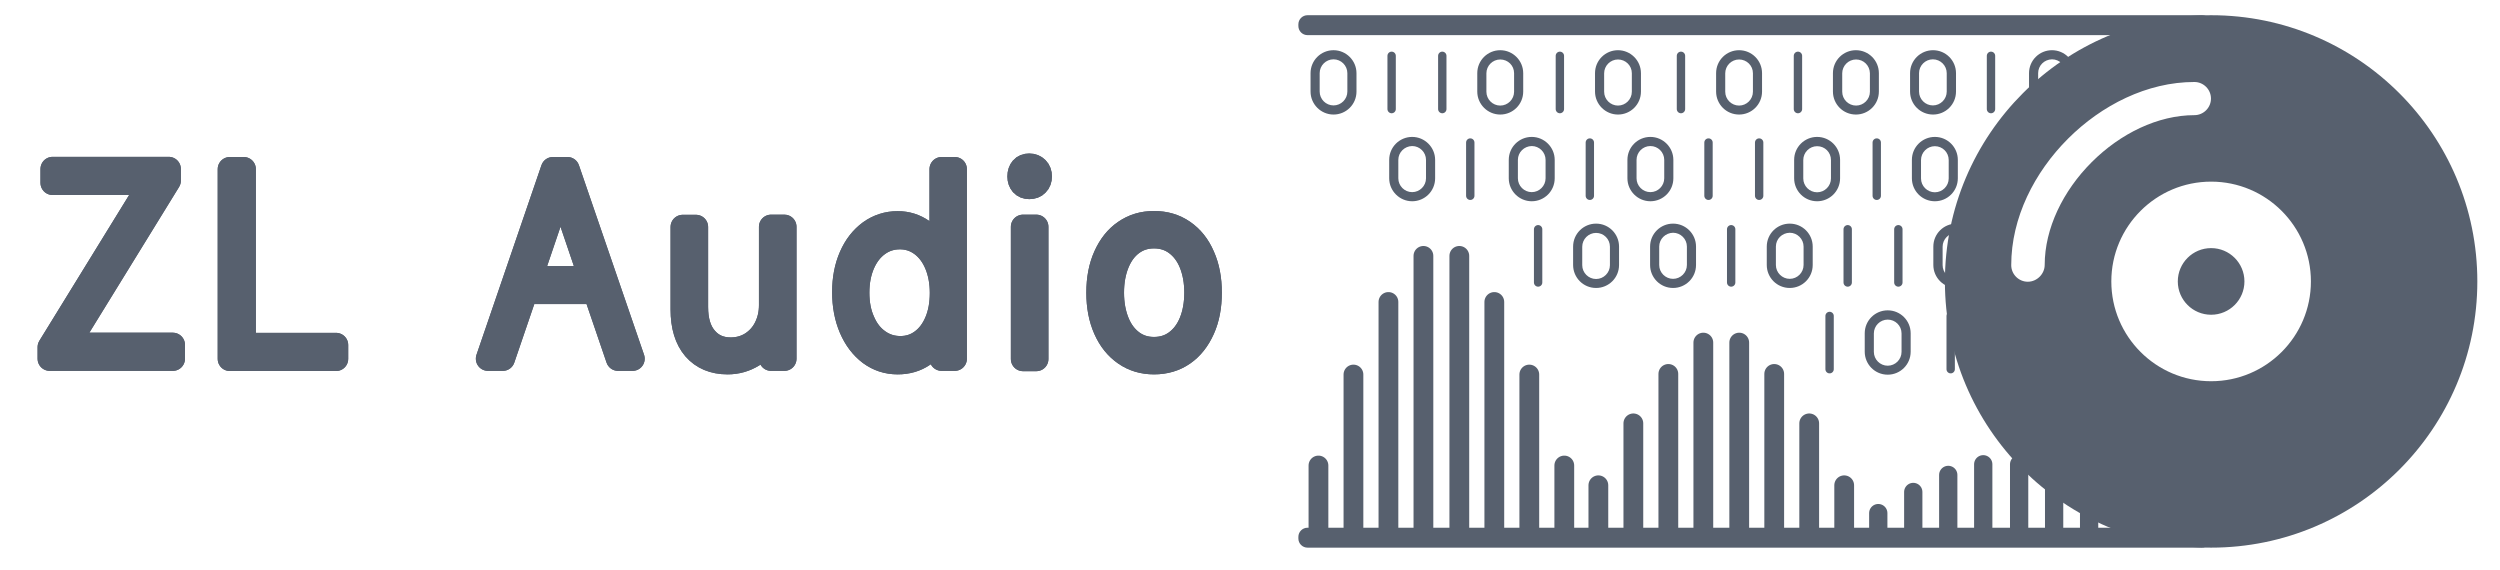 <?xml version="1.0" encoding="utf-8"?>
<!-- Generator: Adobe Illustrator 27.0.0, SVG Export Plug-In . SVG Version: 6.00 Build 0)  -->
<svg version="1.1" id="图层_1" xmlns="http://www.w3.org/2000/svg" xmlns:xlink="http://www.w3.org/1999/xlink" x="0px" y="0px"
	 viewBox="0 0 1643.4 374.6" style="enable-background:new 0 0 1643.4 374.6;" xml:space="preserve">
<style type="text/css">
	.st0{fill:none;stroke:#57606E;stroke-width:5.5;stroke-linecap:round;stroke-miterlimit:10;}
	.st1{enable-background:new    ;}
	.st2{fill:#57606E;stroke:#57606E;stroke-width:16;stroke-linecap:round;stroke-linejoin:round;stroke-miterlimit:10;}
	.st3{fill:none;stroke:#57606E;stroke-width:13;stroke-linecap:round;stroke-miterlimit:10;}
	.st4{fill:none;stroke:#57606E;stroke-width:12.017;stroke-linecap:round;stroke-miterlimit:10;}
	.st5{fill:#57606E;}
</style>
<line class="st0" x1="1282.3" y1="207.7" x2="1282.3" y2="242.7"/>
<g id="图层_5">
	<g>
		<g class="st1">
			<path class="st2" d="M110.9,118.7l-66.5,108h69.2v9.1H32.7v-7.6l66.5-108H34.6v-9.1h76.3V118.7z"/>
			<path class="st2" d="M160.2,111.2v115.6h60.7v9.1h-69.8V111.2H160.2z"/>
			<path class="st2" d="M415.8,235.8h-9.5l-15-43.9h-45.8l-15,43.9h-9.7l42.7-124.6h9.5L415.8,235.8z M368.1,125.2l-19.6,57.7h39.9
				l-19.6-57.7H368.1z"/>
			<path class="st2" d="M515.6,149.1v86.7h-8.7v-15.3h-0.6c-2.6,5.5-6.4,9.8-11.4,12.9c-5,3.1-10.6,4.7-16.6,4.7
				c-9.2,0-16.5-3.1-21.7-9.1c-5.2-6.1-7.8-14.6-7.8-25.6v-54.2h8.7v52.6c0,8.8,2,15.7,6.2,20.6c4.1,4.9,9.6,7.4,16.6,7.4
				c5.2,0,9.8-1.3,13.9-3.9c4-2.6,7.2-6.1,9.4-10.6c2.2-4.5,3.3-9.3,3.3-14.6v-51.6H515.6z"/>
			<path class="st2" d="M627.6,235.8H619V219h-0.6c-2.7,6-6.5,10.7-11.4,14.1c-4.9,3.4-10.6,5-16.9,5c-6.8,0-12.8-2-18.1-5.9
				c-5.3-4-9.5-9.5-12.5-16.5c-3-7-4.5-14.9-4.5-23.7c0-8.7,1.5-16.5,4.5-23.3c3-6.9,7.2-12.2,12.5-16.1c5.3-3.8,11.4-5.8,18.1-5.8
				c6,0,11.5,1.7,16.4,5.2c4.9,3.5,8.9,8.2,11.9,14.3h0.6v-55.1h8.6V235.8z M615.7,173.6c-2.3-5.5-5.6-9.9-9.8-13
				c-4.2-3.1-9-4.7-14.3-4.7c-5.4,0-10.2,1.5-14.5,4.6c-4.3,3.1-7.6,7.4-10,12.9c-2.4,5.6-3.6,11.9-3.6,19c0,7.1,1.2,13.5,3.7,19
				c2.4,5.6,5.8,9.9,10.1,12.9c4.3,3.1,9.2,4.6,14.6,4.6c5.3,0,10-1.5,14.2-4.6c4.2-3.1,7.4-7.4,9.7-12.9c2.3-5.5,3.4-11.8,3.4-18.9
				C619.2,185.5,618,179.1,615.7,173.6z"/>
			<path class="st2" d="M681.6,121c-1.2,1.3-2.9,1.9-5,1.9c-2,0-3.5-0.6-4.7-1.9c-1.1-1.3-1.7-2.9-1.7-5c0-2.2,0.6-3.9,1.7-5.2
				c1.1-1.3,2.7-1.9,4.7-1.9c2.1,0,3.7,0.7,5,2s1.9,3,1.9,5.1C683.5,118,682.9,119.7,681.6,121z M681.2,149.1V236h-8.7v-86.9H681.2z
				"/>
			<path class="st2" d="M739.6,232.4c-5.5-3.8-9.8-9.1-12.9-16.1s-4.6-14.9-4.6-23.9c0-9,1.5-17,4.6-23.9s7.3-12.3,12.9-16.1
				c5.5-3.8,11.8-5.7,19-5.7c7.3,0,13.7,1.9,19.2,5.7c5.5,3.8,9.8,9.1,12.8,16.1c3.1,6.9,4.6,14.9,4.6,23.9c0,9-1.5,17-4.6,23.9
				c-3.1,6.9-7.3,12.3-12.8,16.1c-5.5,3.8-11.9,5.7-19.2,5.7C751.4,238.1,745.1,236.2,739.6,232.4z M773.2,224.9
				c4.2-3.1,7.5-7.4,9.8-13c2.3-5.6,3.5-12.1,3.5-19.5c0-7.4-1.2-13.8-3.5-19.5c-2.3-5.6-5.6-9.9-9.8-13c-4.2-3.1-9.1-4.6-14.6-4.6
				s-10.3,1.5-14.5,4.6c-4.2,3.1-7.4,7.4-9.7,13c-2.3,5.6-3.5,12.1-3.5,19.5c0,7.4,1.2,13.8,3.5,19.5s5.6,9.9,9.7,13
				c4.2,3.1,9,4.6,14.5,4.6S769,228,773.2,224.9z"/>
		</g>
		<g class="st1">
			<path class="st2" d="M110.9,118.7l-66.5,108h69.2v9.1H32.7v-7.6l66.5-108H34.6v-9.1h76.3V118.7z"/>
			<path class="st2" d="M160.2,111.2v115.6h60.7v9.1h-69.8V111.2H160.2z"/>
			<path class="st2" d="M415.8,235.8h-9.5l-15-43.9h-45.8l-15,43.9h-9.7l42.7-124.6h9.5L415.8,235.8z M368.1,125.2l-19.6,57.7h39.9
				l-19.6-57.7H368.1z"/>
			<path class="st2" d="M515.6,149.1v86.7h-8.7v-15.3h-0.6c-2.6,5.5-6.4,9.8-11.4,12.9c-5,3.1-10.6,4.7-16.6,4.7
				c-9.2,0-16.5-3.1-21.7-9.1c-5.2-6.1-7.8-14.6-7.8-25.6v-54.2h8.7v52.6c0,8.8,2,15.7,6.2,20.6c4.1,4.9,9.6,7.4,16.6,7.4
				c5.2,0,9.8-1.3,13.9-3.9c4-2.6,7.2-6.1,9.4-10.6c2.2-4.5,3.3-9.3,3.3-14.6v-51.6H515.6z"/>
			<path class="st2" d="M627.6,235.8H619V219h-0.6c-2.7,6-6.5,10.7-11.4,14.1c-4.9,3.4-10.6,5-16.9,5c-6.8,0-12.8-2-18.1-5.9
				c-5.3-4-9.5-9.5-12.5-16.5c-3-7-4.5-14.9-4.5-23.7c0-8.7,1.5-16.5,4.5-23.3c3-6.9,7.2-12.2,12.5-16.1c5.3-3.8,11.4-5.8,18.1-5.8
				c6,0,11.5,1.7,16.4,5.2c4.9,3.5,8.9,8.2,11.9,14.3h0.6v-55.1h8.6V235.8z M615.7,173.6c-2.3-5.5-5.6-9.9-9.8-13
				c-4.2-3.1-9-4.7-14.3-4.7c-5.4,0-10.2,1.5-14.5,4.6c-4.3,3.1-7.6,7.4-10,12.9c-2.4,5.6-3.6,11.9-3.6,19c0,7.1,1.2,13.5,3.7,19
				c2.4,5.6,5.8,9.9,10.1,12.9c4.3,3.1,9.2,4.6,14.6,4.6c5.3,0,10-1.5,14.2-4.6c4.2-3.1,7.4-7.4,9.7-12.9c2.3-5.5,3.4-11.8,3.4-18.9
				C619.2,185.5,618,179.1,615.7,173.6z"/>
			<path class="st2" d="M681.6,121c-1.2,1.3-2.9,1.9-5,1.9c-2,0-3.5-0.6-4.7-1.9c-1.1-1.3-1.7-2.9-1.7-5c0-2.2,0.6-3.9,1.7-5.2
				c1.1-1.3,2.7-1.9,4.7-1.9c2.1,0,3.7,0.7,5,2s1.9,3,1.9,5.1C683.5,118,682.9,119.7,681.6,121z M681.2,149.1V236h-8.7v-86.9H681.2z
				"/>
			<path class="st2" d="M739.6,232.4c-5.5-3.8-9.8-9.1-12.9-16.1s-4.6-14.9-4.6-23.9c0-9,1.5-17,4.6-23.9s7.3-12.3,12.9-16.1
				c5.5-3.8,11.8-5.7,19-5.7c7.3,0,13.7,1.9,19.2,5.7c5.5,3.8,9.8,9.1,12.8,16.1c3.1,6.9,4.6,14.9,4.6,23.9c0,9-1.5,17-4.6,23.9
				c-3.1,6.9-7.3,12.3-12.8,16.1c-5.5,3.8-11.9,5.7-19.2,5.7C751.4,238.1,745.1,236.2,739.6,232.4z M773.2,224.9
				c4.2-3.1,7.5-7.4,9.8-13c2.3-5.6,3.5-12.1,3.5-19.5c0-7.4-1.2-13.8-3.5-19.5c-2.3-5.6-5.6-9.9-9.8-13c-4.2-3.1-9.1-4.6-14.6-4.6
				s-10.3,1.5-14.5,4.6c-4.2,3.1-7.4,7.4-9.7,13c-2.3,5.6-3.5,12.1-3.5,19.5c0,7.4,1.2,13.8,3.5,19.5s5.6,9.9,9.7,13
				c4.2,3.1,9,4.6,14.5,4.6S769,228,773.2,224.9z"/>
		</g>
	</g>
</g>
<g id="图层_2_00000123431267348476335810000000925339357917130651_">
</g>
<g id="图层_4">
</g>
<g>
	<line class="st3" x1="866.7" y1="346.9" x2="866.7" y2="306"/>
	<line class="st3" x1="889.7" y1="346.9" x2="889.7" y2="246.2"/>
	<line class="st3" x1="912.7" y1="346.9" x2="912.7" y2="198.5"/>
	<line class="st3" x1="935.7" y1="346.9" x2="935.7" y2="168.2"/>
	<line class="st3" x1="1028.3" y1="346.9" x2="1028.3" y2="306"/>
	<line class="st3" x1="1005.3" y1="346.9" x2="1005.3" y2="246.2"/>
	<line class="st3" x1="982.3" y1="346.9" x2="982.3" y2="198.5"/>
	<line class="st3" x1="959.3" y1="346.9" x2="959.3" y2="168.2"/>
</g>
<g>
	<line class="st3" x1="1050.7" y1="346.9" x2="1050.7" y2="319"/>
	<line class="st3" x1="1073.7" y1="346.9" x2="1073.7" y2="278.3"/>
	<line class="st3" x1="1096.7" y1="346.9" x2="1096.7" y2="245.8"/>
	<line class="st3" x1="1119.7" y1="346.9" x2="1119.7" y2="225.2"/>
	<line class="st3" x1="1212.3" y1="346.9" x2="1212.3" y2="319"/>
	<line class="st3" x1="1189.3" y1="346.9" x2="1189.3" y2="278.3"/>
	<line class="st3" x1="1166.3" y1="346.9" x2="1166.3" y2="245.8"/>
	<line class="st3" x1="1143.3" y1="346.9" x2="1143.3" y2="225.2"/>
</g>
<g>
	<line class="st4" x1="1234.7" y1="346.9" x2="1234.7" y2="337.3"/>
	<line class="st4" x1="1257.7" y1="346.9" x2="1257.7" y2="323.4"/>
	<line class="st4" x1="1280.7" y1="346.9" x2="1280.7" y2="312.2"/>
	<line class="st4" x1="1303.7" y1="346.9" x2="1303.7" y2="305.2"/>
	<line class="st4" x1="1396.3" y1="346.9" x2="1396.3" y2="337.3"/>
	<line class="st4" x1="1373.3" y1="346.9" x2="1373.3" y2="323.4"/>
	<line class="st4" x1="1350.3" y1="346.9" x2="1350.3" y2="312.2"/>
	<line class="st4" x1="1327.3" y1="346.9" x2="1327.3" y2="305.2"/>
</g>
<path class="st5" d="M891.7,60.2c0,8.4-6.8,15.1-15.1,15.1s-15.1-6.8-15.1-15.1V48.1c0-8.4,6.8-15.1,15.1-15.1s15.1,6.8,15.1,15.1
	V60.2z M867.5,48.1v12.1c0,5,4.1,9.1,9.1,9.1s9.1-4.1,9.1-9.1V48.1c0-5-4.1-9.1-9.1-9.1S867.5,43.1,867.5,48.1z"/>
<line class="st0" x1="914.8" y1="36.7" x2="914.8" y2="71.7"/>
<path class="st5" d="M971.1,48.1c0-8.4,6.8-15.1,15.1-15.1c8.3,0,15.1,6.8,15.1,15.1v12.1c0,8.4-6.8,15.1-15.1,15.1
	c-8.3,0-15.1-6.8-15.1-15.1V48.1z M986.2,39.1c-5,0-9.1,4.1-9.1,9.1v12.1c0,5,4.1,9.1,9.1,9.1s9.1-4.1,9.1-9.1V48.1
	C995.3,43.1,991.3,39.1,986.2,39.1z"/>
<line class="st0" x1="948.1" y1="36.7" x2="948.1" y2="71.7"/>
<path class="st5" d="M943.4,117.2c0,8.4-6.8,15.1-15.1,15.1s-15.1-6.8-15.1-15.1v-12.1c0-8.4,6.8-15.1,15.1-15.1s15.1,6.8,15.1,15.1
	V117.2z M919.2,105.1v12.1c0,5,4.1,9.1,9.1,9.1s9.1-4.1,9.1-9.1v-12.1c0-5-4.1-9.1-9.1-9.1C923.3,96.1,919.2,100.1,919.2,105.1z"/>
<line class="st0" x1="966.5" y1="93.7" x2="966.5" y2="128.7"/>
<path class="st5" d="M1022,117.2c0,8.4-6.8,15.1-15.1,15.1s-15.1-6.8-15.1-15.1v-12.1c0-8.4,6.8-15.1,15.1-15.1s15.1,6.8,15.1,15.1
	V117.2z M997.8,105.1v12.1c0,5,4.1,9.1,9.1,9.1s9.1-4.1,9.1-9.1v-12.1c0-5-4.1-9.1-9.1-9.1C1001.9,96.1,997.8,100.1,997.8,105.1z"/>
<line class="st0" x1="1045.1" y1="93.7" x2="1045.1" y2="128.7"/>
<path class="st5" d="M1128.1,48.1c0-8.4,6.8-15.1,15.1-15.1c8.4,0,15.1,6.8,15.1,15.1v12.1c0,8.4-6.8,15.1-15.1,15.1
	c-8.4,0-15.1-6.8-15.1-15.1V48.1z M1143.2,39.1c-5,0-9.1,4.1-9.1,9.1v12.1c0,5,4.1,9.1,9.1,9.1s9.1-4.1,9.1-9.1V48.1
	C1152.3,43.1,1148.2,39.1,1143.2,39.1z"/>
<line class="st0" x1="1105" y1="36.7" x2="1105" y2="71.7"/>
<path class="st5" d="M1048.5,48.1c0-8.4,6.8-15.1,15.1-15.1s15.1,6.8,15.1,15.1v12.1c0,8.4-6.8,15.1-15.1,15.1s-15.1-6.8-15.1-15.1
	V48.1z M1063.6,39.1c-5,0-9.1,4.1-9.1,9.1v12.1c0,5,4.1,9.1,9.1,9.1s9.1-4.1,9.1-9.1V48.1C1072.7,43.1,1068.6,39.1,1063.6,39.1z"/>
<line class="st0" x1="1025.4" y1="36.7" x2="1025.4" y2="71.7"/>
<path class="st5" d="M1204.9,48.1c0-8.4,6.8-15.1,15.1-15.1c8.4,0,15.1,6.8,15.1,15.1v12.1c0,8.4-6.8,15.1-15.1,15.1
	c-8.4,0-15.1-6.8-15.1-15.1V48.1z M1220.1,39.1c-5,0-9.1,4.1-9.1,9.1v12.1c0,5,4.1,9.1,9.1,9.1s9.1-4.1,9.1-9.1V48.1
	C1229.1,43.1,1225.1,39.1,1220.1,39.1z"/>
<line class="st0" x1="1181.9" y1="36.7" x2="1181.9" y2="71.7"/>
<path class="st5" d="M1285.8,60.2c0,8.4-6.8,15.1-15.1,15.1c-8.4,0-15.1-6.8-15.1-15.1V48.1c0-8.4,6.8-15.1,15.1-15.1
	c8.4,0,15.1,6.8,15.1,15.1V60.2z M1261.5,48.1v12.1c0,5,4.1,9.1,9.1,9.1s9.1-4.1,9.1-9.1V48.1c0-5-4.1-9.1-9.1-9.1
	S1261.5,43.1,1261.5,48.1z"/>
<line class="st0" x1="1308.8" y1="36.7" x2="1308.8" y2="71.7"/>
<path class="st5" d="M1100,117.2c0,8.4-6.8,15.1-15.1,15.1c-8.3,0-15.1-6.8-15.1-15.1v-12.1c0-8.4,6.8-15.1,15.1-15.1
	c8.3,0,15.1,6.8,15.1,15.1V117.2z M1075.8,105.1v12.1c0,5,4.1,9.1,9.1,9.1s9.1-4.1,9.1-9.1v-12.1c0-5-4.1-9.1-9.1-9.1
	S1075.8,100.1,1075.8,105.1z"/>
<line class="st0" x1="1123.1" y1="93.7" x2="1123.1" y2="128.7"/>
<path class="st5" d="M1179.4,105.1c0-8.4,6.8-15.1,15.1-15.1c8.4,0,15.1,6.8,15.1,15.1v12.1c0,8.4-6.8,15.1-15.1,15.1
	c-8.4,0-15.1-6.8-15.1-15.1V105.1z M1194.5,96.1c-5,0-9.1,4.1-9.1,9.1v12.1c0,5,4.1,9.1,9.1,9.1s9.1-4.1,9.1-9.1v-12.1
	C1203.6,100.1,1199.6,96.1,1194.5,96.1z"/>
<line class="st0" x1="1156.4" y1="93.7" x2="1156.4" y2="128.7"/>
<path class="st5" d="M1256.8,105.1c0-8.4,6.8-15.1,15.1-15.1c8.4,0,15.1,6.8,15.1,15.1v12.1c0,8.4-6.8,15.1-15.1,15.1
	c-8.4,0-15.1-6.8-15.1-15.1V105.1z M1271.9,96.1c-5,0-9.1,4.1-9.1,9.1v12.1c0,5,4.1,9.1,9.1,9.1s9.1-4.1,9.1-9.1v-12.1
	C1281,100.1,1276.9,96.1,1271.9,96.1z"/>
<line class="st0" x1="1233.7" y1="93.7" x2="1233.7" y2="128.7"/>
<path class="st5" d="M1034.1,162.1c0-8.4,6.8-15.1,15.1-15.1c8.4,0,15.1,6.8,15.1,15.1v12.1c0,8.4-6.8,15.1-15.1,15.1
	c-8.4,0-15.1-6.8-15.1-15.1V162.1z M1049.2,153.1c-5,0-9.1,4.1-9.1,9.1v12.1c0,5,4.1,9.1,9.1,9.1s9.1-4.1,9.1-9.1v-12.1
	C1058.3,157.1,1054.2,153.1,1049.2,153.1z"/>
<line class="st0" x1="1011.1" y1="150.7" x2="1011.1" y2="185.7"/>
<path class="st5" d="M1114.9,174.2c0,8.4-6.8,15.1-15.1,15.1c-8.4,0-15.1-6.8-15.1-15.1v-12.1c0-8.4,6.8-15.1,15.1-15.1
	c8.4,0,15.1,6.8,15.1,15.1V174.2z M1090.7,162.1v12.1c0,5,4.1,9.1,9.1,9.1s9.1-4.1,9.1-9.1v-12.1c0-5-4.1-9.1-9.1-9.1
	C1094.8,153.1,1090.7,157.1,1090.7,162.1z"/>
<line class="st0" x1="1138" y1="150.7" x2="1138" y2="185.7"/>
<path class="st5" d="M1191.6,174.2c0,8.4-6.8,15.1-15.1,15.1c-8.4,0-15.1-6.8-15.1-15.1v-12.1c0-8.4,6.8-15.1,15.1-15.1
	c8.4,0,15.1,6.8,15.1,15.1V174.2z M1167.4,162.1v12.1c0,5,4.1,9.1,9.1,9.1s9.1-4.1,9.1-9.1v-12.1c0-5-4.1-9.1-9.1-9.1
	C1171.4,153.1,1167.4,157.1,1167.4,162.1z"/>
<line class="st0" x1="1214.6" y1="150.7" x2="1214.6" y2="185.7"/>
<path class="st5" d="M1270.9,162.1c0-8.4,6.8-15.1,15.1-15.1s15.1,6.8,15.1,15.1v12.1c0,8.4-6.8,15.1-15.1,15.1s-15.1-6.8-15.1-15.1
	V162.1z M1286.1,153.1c-5,0-9.1,4.1-9.1,9.1v12.1c0,5,4.1,9.1,9.1,9.1s9.1-4.1,9.1-9.1v-12.1
	C1295.1,157.1,1291.1,153.1,1286.1,153.1z"/>
<line class="st0" x1="1247.9" y1="150.7" x2="1247.9" y2="185.7"/>
<path class="st5" d="M1225.8,219.1c0-8.4,6.8-15.1,15.1-15.1c8.4,0,15.1,6.8,15.1,15.1v12.1c0,8.4-6.8,15.1-15.1,15.1
	c-8.4,0-15.1-6.8-15.1-15.1V219.1z M1240.9,210.1c-5,0-9.1,4.1-9.1,9.1v12.1c0,5,4.1,9.1,9.1,9.1s9.1-4.1,9.1-9.1v-12.1
	C1250,214.1,1245.9,210.1,1240.9,210.1z"/>
<line class="st0" x1="1202.7" y1="207.7" x2="1202.7" y2="242.7"/>
<path class="st5" d="M1364,60.2c0,8.4-6.8,15.1-15.1,15.1c-8.3,0-15.1-6.8-15.1-15.1V48.1c0-8.4,6.8-15.1,15.1-15.1
	c8.3,0,15.1,6.8,15.1,15.1V60.2z M1339.8,48.1v12.1c0,5,4.1,9.1,9.1,9.1s9.1-4.1,9.1-9.1V48.1c0-5-4.1-9.1-9.1-9.1
	C1343.8,39.1,1339.8,43.1,1339.8,48.1z"/>
<path class="st5" d="M1278.5,185c0-96.6,78.4-175,175-175s175,78.4,175,175s-78.4,175-175,175S1278.5,281.6,1278.5,185z
	 M1453.5,206.9c-12.1,0-21.9-9.8-21.9-21.9c0-12.1,9.8-21.9,21.9-21.9c12.1,0,21.9,9.8,21.9,21.9
	C1475.4,197.1,1465.6,206.9,1453.5,206.9z M1387.9,185c0,36.2,29.4,65.6,65.6,65.6s65.6-29.4,65.6-65.6s-29.4-65.6-65.6-65.6
	S1387.9,148.8,1387.9,185z M1344.1,174.1c0-23.9,12-48.6,30.9-67.5s43.6-30.9,67.5-30.9c6,0,10.9-4.9,10.9-10.9s-4.9-10.9-10.9-10.9
	c-31,0-61,15.2-83.1,37.3s-37.3,52-37.3,83.1c0,6,4.9,10.9,10.9,10.9S1344.1,180.1,1344.1,174.1z"/>
<g>
	<path class="st5" d="M1447.5,346.9h-588c-3.3,0-6,2.7-6,6v1.1c0,3.3,2.7,6,6,6h588c3.3,0,6-2.7,6-6v-1.1
		C1453.5,349.6,1450.8,346.9,1447.5,346.9L1447.5,346.9z"/>
</g>
<g>
	<path class="st5" d="M1447.5,10h-588c-3.3,0-6,2.7-6,6v1.1c0,3.3,2.7,6,6,6h588c3.3,0,6-2.7,6-6V16
		C1453.5,12.7,1450.8,10,1447.5,10L1447.5,10z"/>
</g>
</svg>
